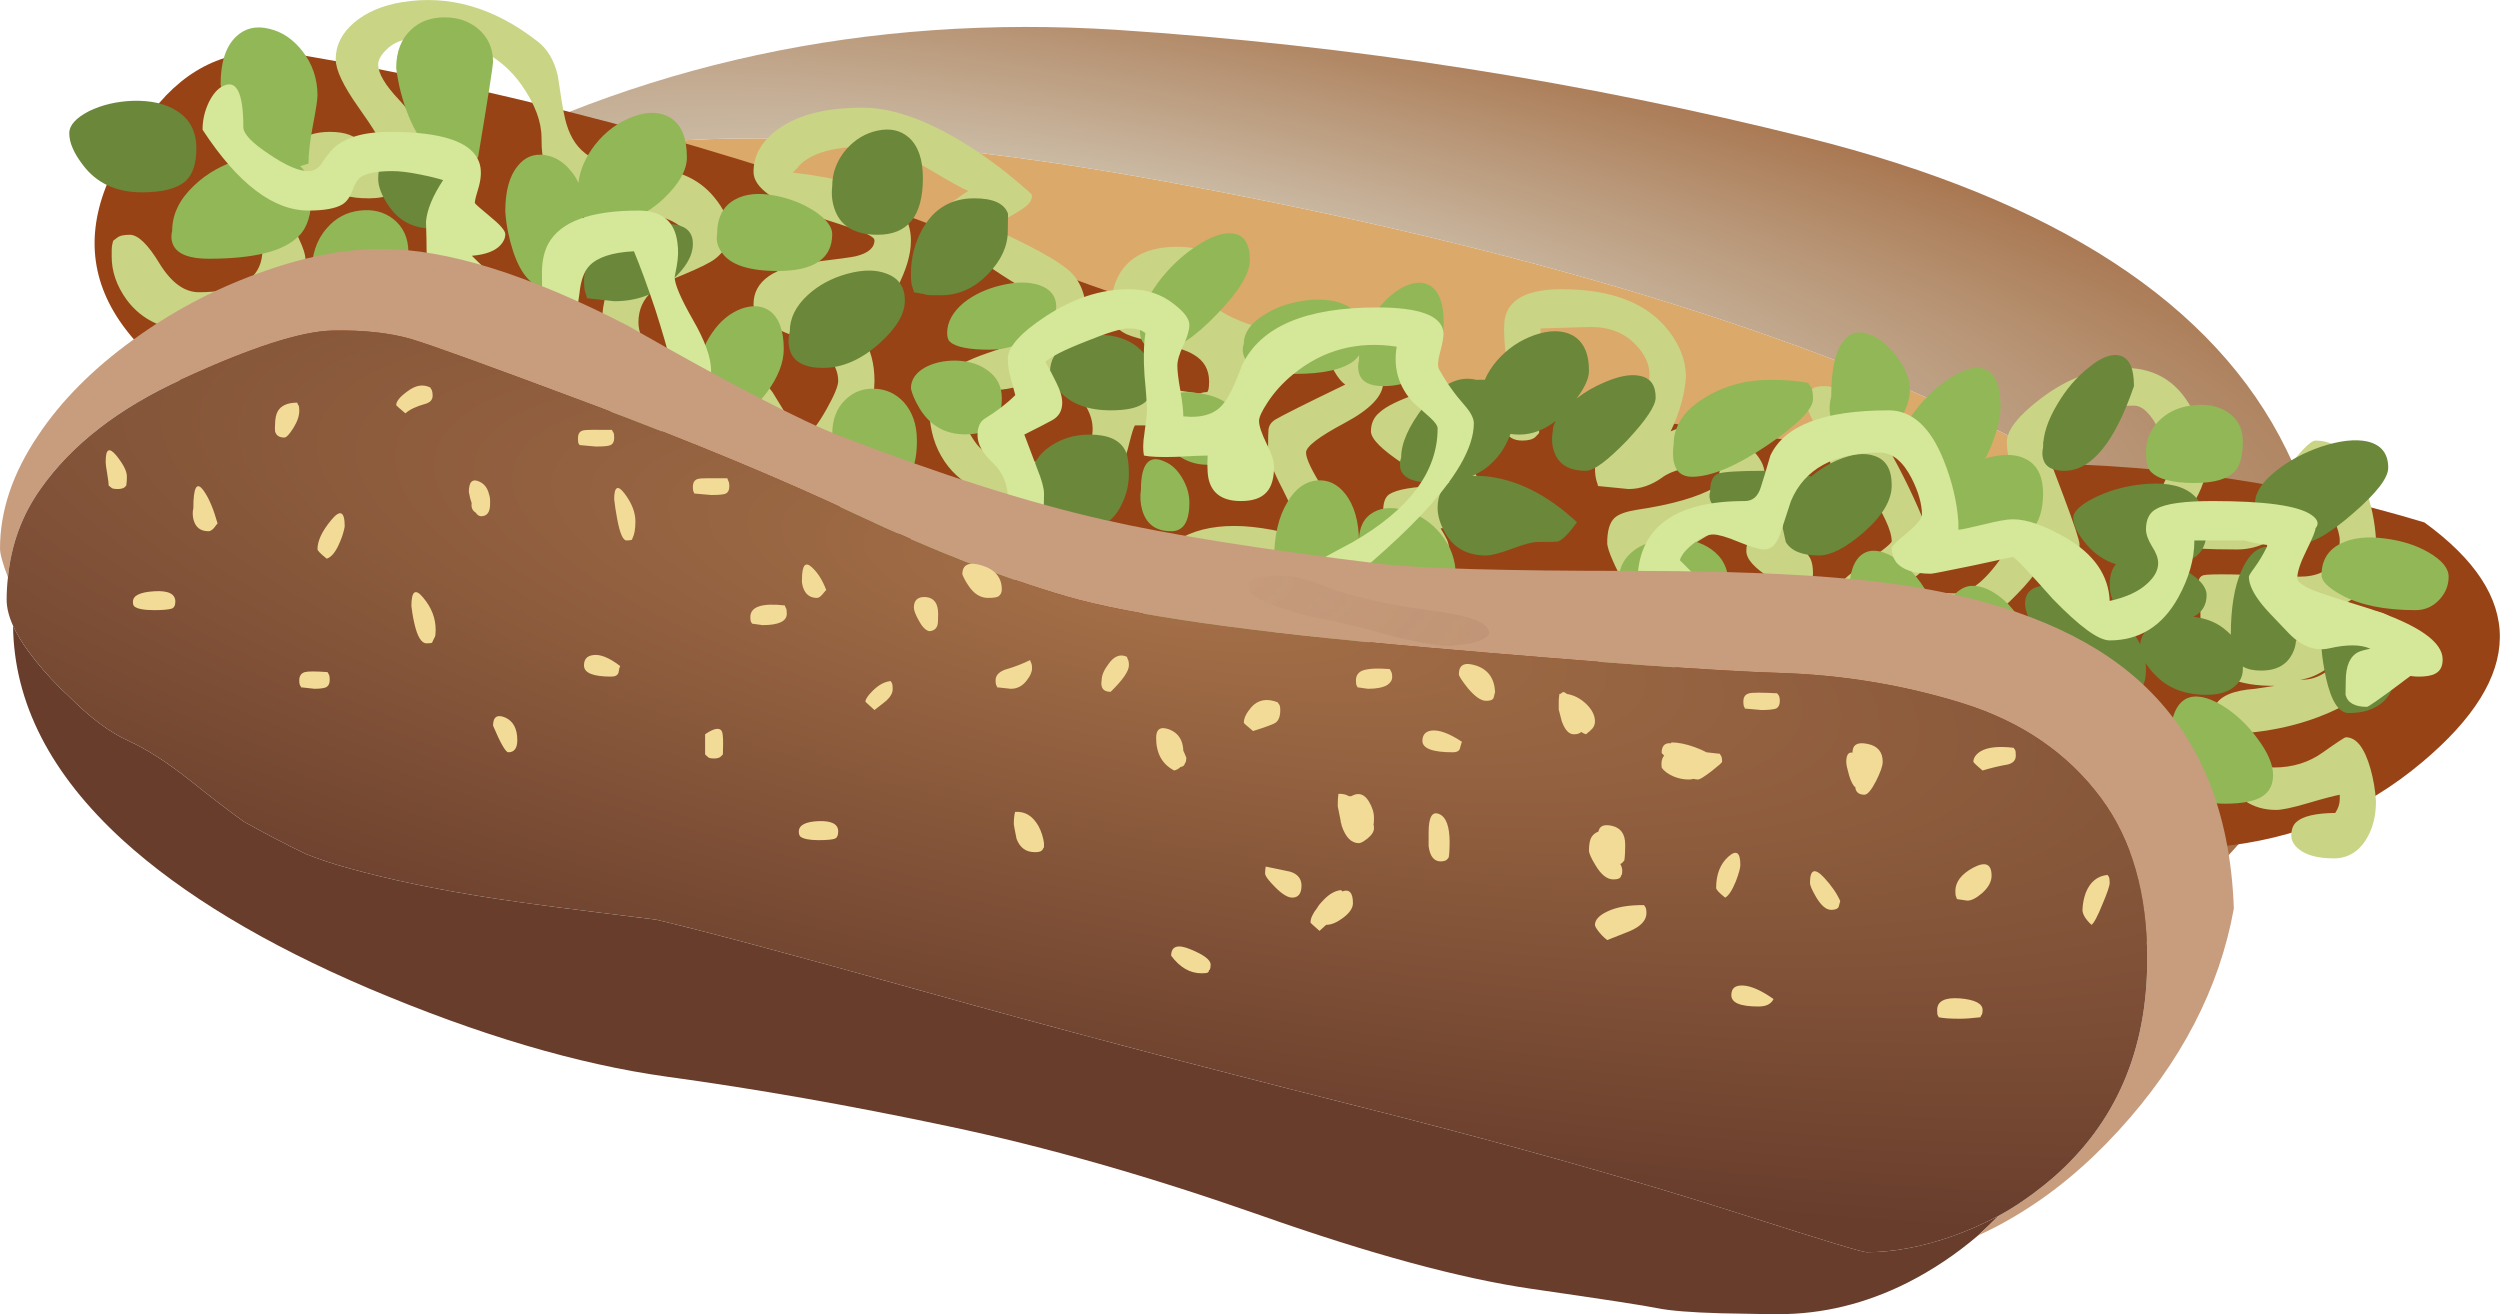 <?xml version="1.0" encoding="UTF-8"?>
<svg version="1.1" viewBox="0 0 56.941 29.932" xml:space="preserve" xmlns="http://www.w3.org/2000/svg">
  <defs>
    <radialGradient id="c" cx="-21.6" cy="61.95" r="257.22" gradientTransform="matrix(.108 -.022 .005 .025 22.422 16.553)" gradientUnits="userSpaceOnUse">
      <stop stop-color="#ddded0" offset="0"/>
      <stop stop-color="#a57048" offset=".988"/>
      <stop stop-color="#a57048" offset="1"/>
    </radialGradient>
    <radialGradient id="b" cx="-15.45" cy="12.6" r="339.87" gradientTransform="matrix(.108 -.021 .006 .028 22.674 12.434)" gradientUnits="userSpaceOnUse">
      <stop stop-color="#a57048" offset="0"/>
      <stop stop-color="#683d2c" offset=".988"/>
      <stop stop-color="#683d2c" offset="1"/>
    </radialGradient>
    <clipPath id="g">
      <path d="m25.152 13.672c0.723-0.086 2.262-0.129 4.629-0.129 2.215 0 3.914-0.098 5.102-0.293 1.812-0.301 3.187-0.879 4.125-1.738 1.066-0.977 1.633-2.348 1.695-4.121-0.262-1.453-0.961-2.801-2.101-4.047-0.59-0.645-1.219-1.164-1.895-1.563-0.234-0.14-0.457-0.254-0.664-0.347-0.402-0.344-0.832-0.629-1.285-0.86-0.762-0.383-1.547-0.574-2.352-0.574-0.144 0-0.492 4e-3 -1.043 0.016-0.551 0.015-0.937 0.047-1.164 0.093-0.226 0.047-0.992 0.165-2.289 0.352-1.297 0.188-2.949 0.637-4.953 1.344-2.004 0.703-3.898 1.246-5.687 1.621-1.79 0.379-3.5 0.68-5.125 0.902-1.625 0.227-3.43 0.762-5.422 1.606-1.903 0.812-3.399 1.715-4.485 2.703-1.316 1.203-1.984 2.504-2 3.906-0.078 0.172-0.117 0.332-0.117 0.473 0 0.14 8e-3 0.277 0.024 0.41-0.098 0.254-0.145 0.43-0.145 0.523 0 0.688 0.23 1.375 0.695 2.063 0.418 0.629 0.996 1.211 1.731 1.742 0.699 0.508 1.453 0.91 2.258 1.203 0.816 0.301 1.57 0.453 2.265 0.453 1.184 0 2.676-0.465 4.481-1.394 1.875-1.071 3.175-1.746 3.902-2.024 1.805-0.695 3.398-1.203 4.789-1.519 1.188-0.27 2.867-0.539 5.031-0.801z"/>
    </clipPath>
    <clipPath id="f">
      <path d="m-212.37-344.65h392.78v557.64h-392.78v-557.64z"/>
    </clipPath>
    <radialGradient id="a" cx="-13.45" cy="17.6" r="370.43" gradientUnits="userSpaceOnUse">
      <stop stop-color="#fff" offset="0"/>
      <stop stop-color="#fff" stop-opacity="0" offset=".988"/>
      <stop stop-color="#fff" stop-opacity="0" offset="1"/>
    </radialGradient>
    <mask id="e">
      
        <g clip-path="url(#f)">
          <path d="m-212.37-344.65h392.78v557.64h-392.78v-557.64z" fill="url(#a)"/>
        </g>
      
    </mask>
    <radialGradient id="d" cx="-13.45" cy="17.6" r="370.43" gradientUnits="userSpaceOnUse">
      <stop stop-color="#c79d7e" offset="0"/>
      <stop stop-color="#92603f" offset=".988"/>
      <stop stop-color="#92603f" offset="1"/>
    </radialGradient>
  </defs>
  <g transform="matrix(1.25 0 0 -1.25 0 29.932)">
    
      <path d="m38.859 6.668 0.036-0.07c-0.059-0.043-0.094-0.055-0.106-0.039 0.023 0.039 0.047 0.078 0.07 0.109z" fill="#a57048" fill-rule="evenodd"/>
      <path d="m37.09 6.363 0.015-0.078c-0.031-8e-3 -0.066-0.015-0.097-0.019l0.082 0.097z" fill="#ddded0" fill-rule="evenodd"/>
      <path d="m37.09 6.363-0.082-0.097c-0.356-0.723-2.531-0.305-6.531 1.261-4.004 1.575-9.422 2.864-16.247 3.864-6.828 1.008-9.5 3.636-8.019 7.894 0 0 0 4e-3 4e-3 4e-3 0.305 0.352 0.711 0.645 1.219 0.871 2.742 1.512 7.359 1.668 13.851 0.469 6.496-1.199 11.688-2.785 15.578-4.754 3.891-1.969 3.965-5.137 0.227-9.512z" fill="#dba96a" fill-rule="evenodd"/>
      
        
          
            <path d="m37.105 6.285-0.015 0.078c3.738 4.375 3.664 7.543-0.227 9.512-3.89 1.969-9.082 3.555-15.578 4.754-6.492 1.199-11.109 1.043-13.851-0.469l0.921 0.668-0.562-0.133c3.812 2.094 8 2.996 12.555 2.707 4.285-0.281 8.488-0.941 12.609-1.972 4.504-1.129 7.406-3.024 8.703-5.676 1.305-2.656 1.168-4.875-0.402-6.66-1.278-1.453-2.063-2.281-2.352-2.488-4e-3 -4e-3 -8e-3 -8e-3 -0.011-8e-3l-0.036 0.07c-0.398-0.086-0.933-0.199-1.593-0.348-0.055-0.011-0.106-0.023-0.161-0.035z" fill="url(#c)" fill-rule="evenodd"/>
          
        
      
      <path d="m40.406 8.516c-2.812-0.235-5.633-0.168-8.453 0.207-3.109 0.441-6.18 1.051-9.207 1.832-1.785 0.453-3.551 0.988-5.297 1.601l-13.562 4.45c-2.508 1.5-2.836 3.32-0.981 5.468 0.653 0.758 1.477 1.051 2.481 0.887 4.39-0.746 8.672-1.945 12.847-3.594 2.973-1.183 6.028-2.058 9.168-2.621 2.895-0.531 5.809-0.941 8.75-1.234 0.305-0.028 0.61-0.031 0.918-0.012 2.446-0.023 4.813-0.379 7.106-1.074 1.844-1.34 1.832-2.793-0.035-4.363-1.059-0.895-2.301-1.411-3.735-1.547z" fill="#974315" fill-rule="evenodd"/>
      <path d="m27.418 17.68c-0.016 0.203-0.016 0.355 0 0.449 0.066 0.367 0.414 0.547 1.039 0.547 0.918 0 1.57-0.258 1.957-0.77 0.195-0.257 0.297-0.523 0.305-0.789 0-0.14-0.028-0.308-0.078-0.5-0.051-0.187-0.118-0.367-0.2-0.531 0.438 0.188 0.848 0.148 1.231-0.125 0.32-0.227 0.48-0.441 0.48-0.648 0-0.282-0.257-0.602-0.773-0.961-0.59-0.364-0.969-0.594-1.129-0.696 0.039-0.043 0.133-0.172 0.281-0.379 0.211-0.187 0.524-0.281 0.942-0.281 0.281 0 0.468 0.055 0.562 0.164 0.133 0.16 0.211 0.242 0.227 0.25-0.293 0.184-0.442 0.348-0.442 0.496 0 0.188 0.082 0.328 0.242 0.422 0.079 0.051 0.254 0.113 0.532 0.188 0.246 0.07 0.422 0.152 0.531 0.246 0.16 0.133 0.242 0.324 0.242 0.578 0 0.203-0.074 0.441-0.222 0.715-0.145 0.281-0.219 0.441-0.219 0.48 0 0.117 0 0.18 4e-3 0.188 0 0.011 8e-3 0.047 0.023 0.105 0.012 0 0.035 0.012 0.078 0.039 0.043 0.032 0.117 0.043 0.223 0.043 0.375 0 0.82-0.484 1.332-1.461 0.258-0.488 0.476-0.984 0.656-1.488 0-0.121-0.058-0.246-0.176-0.375-0.121-0.133-0.285-0.246-0.488-0.344l-0.055-0.054c0.36-0.012 0.625-0.024 0.801-0.039 0.141-0.012 0.242-0.016 0.305-0.016 0.273 0 0.578 0.254 0.91 0.758 0 0.117-0.07 0.258-0.207 0.422-0.137 0.168-0.207 0.273-0.207 0.32 0 0.148 0.027 0.25 0.086 0.308 0.109 0.106 0.309 0.118 0.601 0.04-0.164 0.371-0.246 0.675-0.246 0.91 0 0.218 0.211 0.484 0.633 0.804 0.485 0.364 0.992 0.547 1.516 0.547 0.59 0 1.015-0.285 1.277-0.855 0.078-0.176 0.141-0.371 0.18-0.59 0.023-0.184 0.035-0.277 0.035-0.281 0-0.239-0.086-0.492-0.25-0.754l-0.027-0.028c0.117-7e-3 0.261-0.027 0.429-0.05 0.133-0.024 0.246-0.035 0.344-0.035 0.277 0 0.574 0.21 0.883 0.636 0.309 0.422 0.512 0.633 0.605 0.633 0.407 0 0.711-0.293 0.914-0.883 0.106-0.293 0.168-0.597 0.188-0.91 0-0.43-0.078-0.738-0.242-0.926-0.352-0.41-1.078-0.535-2.184-0.371 0-0.238-0.019-0.414-0.055-0.523l0.122-0.043c0.105-0.028 0.218-0.039 0.332-0.039 0.511 0 0.879 0.101 1.101 0.304 0.129 0.118 0.211 0.188 0.25 0.207 0.113 0.063 0.266 0.094 0.457 0.094 0.313 0 0.516-0.094 0.614-0.281 0.031-0.07 0.046-0.172 0.046-0.313 0-0.351-0.273-0.699-0.824-1.031-0.562-0.336-1.203-0.539-1.933-0.609 0.023-0.113 0.082-0.242 0.179-0.391 0.102-0.16 0.192-0.242 0.274-0.242 0.347 0 0.644 0.094 0.898 0.277 0.258 0.184 0.399 0.274 0.414 0.274 0.192 0 0.34-0.188 0.449-0.567 0.055-0.195 0.09-0.394 0.102-0.601 0-0.278-0.063-0.512-0.188-0.707-0.14-0.219-0.335-0.332-0.582-0.332-0.289 0-0.5 0.058-0.636 0.168-0.09 0.074-0.137 0.156-0.137 0.246 0 0.113 0.031 0.195 0.094 0.25 0.117 0.105 0.351 0.16 0.707 0.164 0.054 0.082 0.082 0.164 0.082 0.25v0.082c-0.086-0.016-0.285-0.066-0.602-0.16-0.269-0.078-0.453-0.117-0.558-0.117-0.434 0-0.754 0.218-0.965 0.656-0.129 0.265-0.192 0.504-0.192 0.715 0 0.293 0.016 0.472 0.051 0.535 0.09 0.172 0.332 0.273 0.723 0.301l0.355 0.054c-0.668-4e-3 -1.09 0.18-1.261 0.547-0.059 0.121-0.09 0.391-0.09 0.805 0 0.156-0.012 0.316-0.035 0.488-8e-3 0.098 0.023 0.156 0.093 0.176 0.11 0.027 0.692 0.019 1.746-0.027 0.321 0 0.54 0.105 0.653 0.312 0.054 0.102 0.082 0.215 0.082 0.348 0 0.09-0.035 0.218-0.106 0.386-0.074 0.172-0.168 0.348-0.281 0.524-0.098-0.074-0.207-0.18-0.32-0.324-0.176-0.219-0.27-0.336-0.285-0.356-0.239-0.262-0.536-0.394-0.883-0.394-1.02 0-1.699 0.082-2.035 0.254-0.188 0.089-0.282 0.238-0.282 0.445 0 0.113 0 0.176 4e-3 0.187 0 0.012 8e-3 0.047 0.024 0.106 0.039 0.019 0.133 0.015 0.281-4e-3 0.195-0.035 0.332-0.051 0.406-0.051 0.149 0 0.278 0.195 0.387 0.59 0 0.152-0.063 0.359-0.191 0.625-0.153 0.313-0.309 0.469-0.469 0.469-0.438 0-0.817-0.102-1.133-0.301-0.262-0.211-0.434-0.332-0.523-0.363 3e-3 -8e-3 0.128-0.336 0.375-0.989 0.191-0.511 0.289-0.8 0.289-0.875 0-0.113-4e-3 -0.175-8e-3 -0.187s-0.012-0.043-0.02-0.102l-0.066-0.07c-0.051-0.043-0.129-0.066-0.238-0.066-0.118 0-0.2 0.027-0.25 0.078-0.036 0.066-0.063 0.113-0.082 0.144 0-0.168-0.204-0.445-0.606-0.836-0.422-0.398-0.754-0.601-0.992-0.601-0.754 0-1.352 0.094-1.789 0.277-0.317 0.133-0.473 0.254-0.473 0.36 0 0.148 0.184 0.355 0.551 0.617 0.367 0.258 0.551 0.406 0.551 0.441 0 0.195-0.149 0.512-0.442 0.953 0.016-0.289-0.015-0.515-0.086-0.676-0.136-0.304-0.484-0.453-1.043-0.453l0.086-0.132c0.036-0.071 0.051-0.165 0.051-0.282 0-0.168-0.117-0.386-0.351-0.656-0.321-0.371-0.719-0.559-1.192-0.559-0.711 0-1.289 0.278-1.734 0.832-0.149 0.184-0.27 0.387-0.363 0.602-0.075 0.168-0.11 0.281-0.11 0.344 0 0.215 0.043 0.371 0.137 0.457 0.074 0.066 0.207 0.113 0.398 0.144 0.637 0.094 1.114 0.231 1.422 0.407l0.082 0.168c-8e-3 0.023-4e-3 0.07 0.012 0.14-4e-3 0.055-0.063 0.078-0.176 0.078-0.406 0-0.699-0.07-0.883-0.211-0.187-0.132-0.39-0.203-0.605-0.203l-0.555 0.055c0 0.012-8e-3 0.043-0.027 0.094-0.016 0.054-0.028 0.132-0.028 0.238 0 0.164 0.168 0.406 0.497 0.734 0.332 0.328 0.496 0.649 0.496 0.961 0 0.192-0.082 0.371-0.246 0.543-0.207 0.219-0.481 0.328-0.829 0.328l-0.91-0.027c0-0.828-8e-3 -1.465-0.027-1.906l-0.066-0.071c-0.047-0.043-0.125-0.066-0.239-0.066-0.164 0-0.269 0.066-0.312 0.195-0.047 0.129-0.145 0.192-0.293 0.192l-0.883-0.055c0-0.039-0.082-0.082-0.246-0.137 0.34-0.179 0.633-0.441 0.875-0.797 0.207-0.3 0.309-0.546 0.309-0.738 0-0.129-0.063-0.219-0.192-0.277-0.156-0.063-0.375-0.055-0.664 0.019h-0.082c0.055-0.093 0.094-0.164 0.117-0.211 0.031-0.074 0.047-0.168 0.047-0.285 0-0.074-0.059-0.211-0.18-0.406-0.152-0.242-0.339-0.465-0.562-0.672-0.664-0.605-1.461-0.91-2.399-0.91-1.011 0-1.722 0.168-2.125 0.496-0.238 0.192-0.359 0.426-0.359 0.703 0 0.324 0.152 0.629 0.453 0.91 0.496 0.446 1.266 0.536 2.305 0.262 0 0.012 0.015 0.024 0.043 0.027 0.027 0.012 0.039 0.071 0.039 0.18 0 0.07-0.086 0.277-0.258 0.617-0.176 0.336-0.266 0.575-0.266 0.707 0 0.227 4e-3 0.352 8e-3 0.379 8e-3 0.078 0.051 0.137 0.125 0.184 0.11 0.066 0.535 0.281 1.274 0.637-0.102 0.07-0.203 0.222-0.309 0.461-0.066 0.152-0.23 0.23-0.488 0.23-0.07 0-0.129-0.031-0.18-0.09-0.055-0.074-0.097-0.129-0.133-0.164-0.129-0.141-0.359-0.156-0.683-0.051 0.051-0.105 0.062-0.242 0.039-0.414-0.028-0.191-0.098-0.355-0.203-0.5-0.289-0.379-0.758-0.453-1.407-0.215h-0.468c-0.024-0.031-0.055-0.136-0.102-0.32-0.043-0.191-0.101-0.348-0.176-0.465-0.246-0.394-0.742-0.594-1.488-0.594-0.867 0-1.457 0.274-1.769 0.829-0.145 0.254-0.215 0.558-0.215 0.91 0 0.394 0.351 0.715 1.062 0.957 0.418 0.14 0.66 0.23 0.731 0.265 0.218 0.106 0.328 0.231 0.328 0.375 0 0.102-4e-3 0.184-0.012 0.243-8e-3 0.062-0.016 0.109-0.016 0.144-0.203 0.039-0.585 0.258-1.152 0.656-0.555 0.395-0.832 0.633-0.832 0.723 0 0.106 0.203 0.289 0.606 0.551-0.079 0.023-0.333 0.164-0.77 0.426-0.477 0.25-0.867 0.375-1.172 0.375-0.332 0-0.605-0.047-0.828-0.137-0.164-0.07-0.281-0.156-0.348-0.25l-0.082-0.082c0.852-0.098 1.446-0.266 1.782-0.512 0.246-0.183 0.371-0.426 0.371-0.73 0-0.25-0.086-0.539-0.258-0.868-0.25-0.453-0.559-0.515-0.93-0.179h-0.633c0.45-0.215 0.762-0.449 0.942-0.711 0.144-0.215 0.215-0.481 0.215-0.797 0-0.305-0.11-0.648-0.336-1.031-0.282-0.477-0.629-0.715-1.043-0.715-0.395 0-0.676 0.223-0.844 0.672-0.09 0.25-0.156 0.406-0.195 0.469-0.098 0.14-0.227 0.21-0.395 0.21-0.09 0-0.199-0.043-0.328-0.128-0.129-0.082-0.242-0.122-0.332-0.122-0.559 0-0.977 0.278-1.246 0.829-0.164 0.336-0.242 0.636-0.242 0.91 0 0.336 0.093 0.636 0.281 0.91 0.266 0.394 0.687 0.625 1.262 0.687-0.133 0.18-0.36 0.293-0.684 0.348-0.184 0.031-0.48 0.059-0.883 0.09-0.347 0.051-0.601 0.156-0.761 0.308-0.215 0.211-0.325 0.54-0.321 0.993 0 0.293-0.117 0.609-0.359 0.957-0.399 0.574-1.02 0.863-1.856 0.863-0.277 0-0.484-0.074-0.625-0.227-0.093-0.093-0.136-0.179-0.136-0.257 0-0.161 0.129-0.379 0.382-0.645 0.258-0.269 0.387-0.551 0.387-0.844 0-0.242-0.062-0.449-0.191-0.617-0.164-0.223-0.414-0.332-0.746-0.332-0.352 0-0.578 0.067-0.676 0.203-0.055 0.074-0.102 0.18-0.152 0.321-0.133-0.102-0.262-0.25-0.379-0.442-0.114-0.187-0.172-0.34-0.172-0.457 0-0.094 0.039-0.219 0.109-0.375 0.074-0.156 0.113-0.277 0.113-0.371 0-0.191-0.222-0.453-0.668-0.781-0.472-0.352-0.89-0.528-1.265-0.528-0.602 0-1.043 0.196-1.328 0.586-0.18 0.25-0.27 0.512-0.27 0.778 0 0.113 0 0.175 4e-3 0.187 0 0.012 8e-3 0.047 0.023 0.106l0.071 0.054c0.047 0.039 0.121 0.055 0.234 0.055 0.145 0 0.328-0.172 0.539-0.523 0.215-0.348 0.453-0.524 0.719-0.524 0.68 0 1.059 0.203 1.141 0.606 0.039 0.207 0.011 0.429-0.082 0.664 0 0.281 0.082 0.586 0.242 0.914 0.246 0.492 0.605 0.738 1.082 0.738 0.293 0 0.484-0.074 0.578-0.223 0.043-0.171 0.07-0.269 0.082-0.3 0.113 0.023 0.176 0.039 0.187 0.046 0.059 0.032 0.09 0.11 0.09 0.231 0 0.078-0.14 0.309-0.414 0.695-0.277 0.391-0.414 0.68-0.414 0.875 0 0.254 0.113 0.477 0.336 0.668 0.223 0.188 0.516 0.313 0.871 0.371 0.856 0.141 1.676-0.097 2.461-0.707 0.184-0.136 0.313-0.347 0.379-0.633 0.051-0.347 0.09-0.601 0.129-0.769 0.066-0.289 0.187-0.504 0.371-0.645 0.231-0.179 0.59-0.269 1.078-0.269 0.555 0 0.977-0.176 1.266-0.524 0.187-0.226 0.281-0.433 0.281-0.625 0-0.203-0.086-0.375-0.262-0.507-0.093-0.071-0.285-0.164-0.566-0.282-0.27-0.105-0.457-0.207-0.57-0.3-0.172-0.149-0.258-0.34-0.258-0.575 0-0.156 0.07-0.347 0.215-0.574 0.175-0.281 0.379-0.418 0.601-0.418 0.094 0 0.188 0.063 0.27 0.192s0.199 0.195 0.347 0.195c0.348 0 0.684-0.223 1.012-0.668 0.289-0.484 0.477-0.758 0.563-0.824 0.125 0.062 0.261 0.234 0.418 0.515 0.144 0.254 0.214 0.426 0.214 0.516 0 0.324-0.257 0.59-0.773 0.801-0.281 0.117-0.457 0.199-0.527 0.242-0.164 0.102-0.243 0.219-0.243 0.355 0 0.422 0.368 0.68 1.102 0.77 0.453 0.055 0.707 0.09 0.762 0.105 0.226 0.055 0.34 0.153 0.34 0.293 0 0.047-0.114 0.114-0.34 0.192-0.141 0.051-0.395 0.133-0.762 0.25-0.734 0.254-1.102 0.519-1.102 0.801 0 0.308 0.153 0.57 0.461 0.789 0.364 0.257 0.871 0.382 1.524 0.382 0.586 0 1.273-0.257 2.066-0.781 0.258-0.172 0.504-0.355 0.735-0.551 0.191-0.16 0.289-0.246 0.289-0.265 0-0.071-0.032-0.133-0.094-0.188-0.106-0.09-0.332-0.218-0.68-0.39 0.778-0.352 1.266-0.621 1.469-0.813 0.195-0.183 0.297-0.457 0.297-0.816 0-0.254-0.156-0.531-0.465-0.832-0.437-0.422-1.016-0.586-1.742-0.492v-0.661c0.113-0.226 0.215-0.371 0.297-0.437 0.203-0.149 0.543-0.227 1.015-0.227 0.614 0 0.95 0.168 1 0.496 0.024 0.168-0.011 0.332-0.105 0.497 0 0.187 0.074 0.3 0.226 0.343 0.278 0.082 0.895 0.051 1.84-0.093 0.039 0.019 0.082 0.027 0.129 0.027 0.028 0.015 0.039 0.078 0.039 0.195 0 0.215-0.093 0.379-0.281 0.488-0.121 0.075-0.328 0.141-0.613 0.204-0.313 0.066-0.52 0.125-0.617 0.171-0.188 0.094-0.282 0.227-0.282 0.403 0 0.301 0.063 0.551 0.192 0.742 0.199 0.297 0.539 0.445 1.023 0.445 0.488 0 0.746-0.164 0.77-0.492 7e-3 -0.098-8e-3 -0.211-0.047-0.34-0.043-0.113-0.063-0.172-0.063-0.179 0-0.079 0.121-0.176 0.36-0.286 0.203-0.089 0.332-0.136 0.386-0.136 0.102 0 0.215 0.054 0.336 0.164 0.125 0.109 0.297 0.164 0.52 0.164 0.433 0 0.808-0.219 1.129-0.66 0.238-0.332 0.359-0.567 0.359-0.707 0-0.243-0.234-0.489-0.703-0.739s-0.703-0.429-0.703-0.539c0-0.109 0.105-0.332 0.32-0.668 0.207-0.34 0.313-0.531 0.313-0.574 0-0.312-0.207-0.547-0.618-0.699-0.132-0.051-0.917-0.258-2.359-0.625 0.309-0.387 0.914-0.578 1.82-0.578 0.692 0 1.297 0.211 1.821 0.64 0.258 0.211 0.453 0.43 0.578 0.657 0 0.05-0.078 0.191-0.234 0.418-0.157 0.226-0.235 0.347-0.235 0.363 0 0.152 0.035 0.254 0.109 0.305 0.137 0.089 0.438 0.144 0.911 0.152-0.231 0.133-0.446 0.266-0.645 0.398-0.398 0.262-0.598 0.461-0.598 0.598 0 0.141 0.051 0.258 0.157 0.344 0.121 0.113 0.355 0.226 0.699 0.344 0.16 0.054 0.309 0.07 0.453 0.042 0.082-0.011 0.188-0.035 0.32-0.07 0.223-0.031 0.493 0.164 0.801 0.578 0.024 0.059 0.028 0.176 8e-3 0.356zm14.961-5.93c-0.16-0.109-0.317-0.172-0.465-0.187 0.16-0.012 0.32 0.035 0.481 0.148 0.062 0.043 0.14 0.113 0.238 0.207-0.09-0.062-0.172-0.117-0.254-0.168zm-21.258 6.899c-0.055-0.055-0.094-0.11-0.109-0.165 0.109-0.054 0.254-0.082 0.441-0.082v0.329c-0.105 0.011-0.176 0.011-0.219 0-0.027-8e-3 -0.066-0.04-0.113-0.082z" fill="#c9d485" fill-rule="evenodd"/>
      <path d="m27.961 17.84c0.269 0.094 0.5 0.094 0.684 0 0.207-0.113 0.308-0.328 0.308-0.652 0-0.133-0.074-0.301-0.226-0.504 0.152 0.117 0.316 0.215 0.503 0.293 0.258 0.113 0.477 0.156 0.645 0.121 0.195-0.035 0.293-0.168 0.293-0.395 0-0.152-0.176-0.414-0.523-0.785-0.356-0.367-0.602-0.551-0.747-0.551-0.304 0-0.5 0.114-0.578 0.344-0.043 0.113-0.05 0.238-0.027 0.375 0 0.059 0.016 0.125 0.055 0.191-0.211-0.164-0.43-0.25-0.664-0.25-0.055 0-0.11 4e-3 -0.161 0.012-0.035-0.098-0.082-0.191-0.136-0.281-0.141-0.223-0.328-0.383-0.559-0.484 0.067 3e-3 0.141 0 0.223-4e-3 0.578-0.055 1.137-0.332 1.683-0.84-0.148-0.207-0.265-0.324-0.347-0.352-0.016-4e-3 -0.141-8e-3 -0.371-8e-3 -0.094 0-0.25-0.043-0.469-0.125-0.223-0.082-0.379-0.121-0.469-0.121-0.344 0-0.59 0.137-0.746 0.41-0.09 0.161-0.137 0.313-0.137 0.454 0 0.222 0.075 0.378 0.219 0.476-0.086-0.012-0.176-0.019-0.273-0.019-0.344 0-0.543 0.074-0.61 0.218-0.031 0.075-0.031 0.161 0 0.25 0 0.258 0.137 0.567 0.41 0.922 0.313 0.406 0.633 0.571 0.961 0.489 0.055 3e-3 0.106 3e-3 0.153 0 0.05 0.121 0.125 0.238 0.222 0.351 0.192 0.219 0.418 0.371 0.684 0.465zm3.187-2.938c0 0.032 4e-3 0.055 0.012 0.079 0 0.183 0.047 0.293 0.137 0.332 0.094 0.035 0.379 0.054 0.855 0.054 0.41 0 0.696-0.035 0.848-0.105 0.145 0.121 0.301 0.222 0.477 0.297 0.273 0.117 0.5 0.144 0.683 0.078 0.207-0.071 0.309-0.246 0.309-0.535 0-0.278-0.176-0.567-0.524-0.868-0.32-0.273-0.586-0.41-0.8-0.41-0.305 0-0.508 0.082-0.606 0.246l-0.055 0.25c0 0.067 8e-3 0.133 0.02 0.2-0.121-0.024-0.258-0.036-0.406-0.036-0.461 0-0.754 0.082-0.883 0.25-0.039 0.051-0.063 0.106-0.067 0.168zm7.473 2.567c0.176-0.043 0.262-0.231 0.262-0.559-0.352-1.027-0.774-1.543-1.27-1.543-0.211 0-0.336 0.067-0.379 0.199-0.023 0.067-0.027 0.141-7e-3 0.227 0 0.234 0.085 0.496 0.261 0.789 0.157 0.266 0.344 0.488 0.567 0.664 0.226 0.188 0.418 0.258 0.566 0.223zm-0.461-2.594c0.254 0.125 0.531 0.207 0.832 0.242 0.809 0.094 1.215-0.187 1.215-0.843 0-0.235-0.082-0.403-0.242-0.5-0.086-0.051-0.195-0.09-0.332-0.122 0.105-0.043 0.203-0.101 0.297-0.168 0.183-0.128 0.277-0.257 0.277-0.378 0-0.184-0.082-0.321-0.242-0.399 0.246-0.027 0.449-0.113 0.609-0.258 0.028-0.023 0.051-0.047 0.074-0.07 0 0.48 0.063 0.867 0.188 1.156 0.113 0.262 0.254 0.41 0.418 0.442 0.16 0.031 0.301-0.055 0.418-0.258 0.125-0.223 0.187-0.528 0.187-0.918 0-0.332-0.015-0.555-0.047-0.66-0.089-0.278-0.292-0.414-0.613-0.414-0.137 0-0.246 0.023-0.332 0.074v-0.047c0-0.133-0.055-0.242-0.16-0.324-0.121-0.098-0.289-0.145-0.5-0.145-0.41 0-0.73 0.129-0.965 0.391-0.062 0.066-0.109 0.129-0.148 0.187 8e-3 -0.043 8e-3 -0.082 8e-3 -0.125 0-0.214-0.063-0.363-0.192-0.453-0.109-0.074-0.285-0.109-0.523-0.109-0.367 0-0.727 0.285-1.071 0.855-0.281 0.453-0.418 0.758-0.418 0.91 0 0.2 0.114 0.313 0.348 0.336 0.211 0.02 0.465-0.035 0.754-0.171 0.305-0.141 0.559-0.325 0.762-0.551 0.097-0.114 0.176-0.231 0.234-0.348 0.012 0.16 0.109 0.289 0.289 0.387 0.012 4e-3 0.024 0.012 0.035 0.019-0.586 0.024-0.879 0.254-0.879 0.684 0 0.16 0.039 0.285 0.114 0.367-0.211 0.067-0.387 0.188-0.532 0.356-0.164 0.191-0.246 0.355-0.246 0.492 0 0.113 0.129 0.234 0.383 0.363zm4.727-0.273c-0.422-0.371-0.746-0.559-0.973-0.559-0.019 0-0.164 0.117-0.43 0.352-0.265 0.242-0.394 0.371-0.394 0.394 0 0.18 0.125 0.371 0.379 0.574 0.234 0.188 0.511 0.336 0.832 0.446 0.336 0.109 0.613 0.14 0.832 0.093 0.254-0.058 0.383-0.218 0.383-0.48 0-0.184-0.211-0.457-0.629-0.82zm-0.375-1.938c0.117 0.063 0.269 0.039 0.453-0.066 0.172-0.098 0.324-0.242 0.457-0.426 0.137-0.195 0.203-0.375 0.203-0.539 0-0.219-0.082-0.387-0.246-0.512-0.152-0.113-0.344-0.168-0.582-0.168-0.18 0-0.317 0.211-0.414 0.637-0.043 0.203-0.071 0.383-0.082 0.535 0 0.285 0.07 0.465 0.211 0.539zm-38.934 8.578c0-0.269-0.062-0.465-0.187-0.586-0.153-0.144-0.422-0.215-0.805-0.215-0.465 0-0.824 0.165-1.074 0.497-0.168 0.218-0.25 0.41-0.25 0.578 0 0.148 0.121 0.281 0.363 0.406 0.234 0.113 0.5 0.176 0.797 0.187 0.324 8e-3 0.586-0.05 0.793-0.179 0.242-0.149 0.363-0.379 0.363-0.688zm7.117-2.73c0 0.012-7e-3 0.043-0.027 0.094-0.02 0.05-0.027 0.128-0.027 0.238 0 0.18 0.101 0.355 0.308 0.535 0.188 0.16 0.414 0.285 0.684 0.379 0.269 0.094 0.496 0.125 0.683 0.094 0.207-0.039 0.309-0.157 0.309-0.348 0-0.219-0.129-0.441-0.387-0.668-0.293-0.254-0.64-0.379-1.047-0.379l-0.496 0.055zm-2.234 1.488c-0.098-0.148-0.293-0.219-0.578-0.219-0.348 0-0.613 0.137-0.801 0.414-0.129 0.188-0.191 0.352-0.191 0.496 0 0.239 0.086 0.391 0.257 0.461 0.149 0.059 0.336 0.051 0.567-0.019 0.219-0.07 0.406-0.18 0.57-0.328 0.172-0.149 0.258-0.297 0.258-0.434 0-0.168-0.027-0.289-0.082-0.371zm11.613-2.156c0.254-8e-3 0.469-0.078 0.645-0.215 0.195-0.156 0.293-0.367 0.293-0.633 0-0.195-0.067-0.336-0.196-0.414-0.117-0.074-0.308-0.113-0.578-0.113-0.406 0-0.711 0.113-0.918 0.332-0.125 0.137-0.187 0.258-0.187 0.371 0 0.207 0.097 0.379 0.293 0.508 0.179 0.113 0.394 0.168 0.648 0.164zm-1.711 1.89c0-0.273-0.121-0.535-0.359-0.781-0.25-0.258-0.535-0.387-0.856-0.387-0.128 0-0.21 0-0.246 4e-3 -0.011 4e-3 -0.093 0.024-0.25 0.051 0 0.012-7e-3 0.043-0.027 0.094s-0.027 0.133-0.027 0.238c0 0.297 0.07 0.574 0.214 0.828 0.211 0.368 0.524 0.551 0.942 0.551 0.344 0 0.547-0.094 0.613-0.281-4e-3 -0.195-4e-3 -0.301-4e-3 -0.317zm-1.547 0.965c0-0.687-0.273-1.031-0.824-1.031-0.398 0-0.656 0.145-0.769 0.426-0.059 0.144-0.078 0.297-0.059 0.457 0 0.25 0.086 0.476 0.258 0.676 0.16 0.179 0.348 0.293 0.57 0.339 0.227 0.047 0.414 8e-3 0.567-0.125 0.171-0.152 0.257-0.398 0.257-0.742zm-2.421-3.14c-0.036 0.105-0.036 0.218-4e-3 0.347 0 0.243 0.109 0.461 0.324 0.66 0.199 0.184 0.441 0.313 0.723 0.391 0.285 0.078 0.527 0.078 0.722 0 0.219-0.082 0.328-0.246 0.328-0.488 0-0.246-0.156-0.504-0.468-0.785-0.332-0.293-0.672-0.442-1.024-0.442-0.332 0-0.535 0.106-0.601 0.317zm6.113-1.832c0.039-0.078 0.062-0.215 0.062-0.414 0-0.204-0.047-0.395-0.14-0.575-0.157-0.316-0.422-0.472-0.797-0.472-0.371 0-0.617 0.16-0.746 0.484-0.063 0.164-0.09 0.336-0.082 0.52 0 0.207 0.105 0.386 0.324 0.539 0.215 0.148 0.453 0.218 0.723 0.218 0.339 0 0.558-0.097 0.656-0.3z" fill="#6a873a" fill-rule="evenodd"/>
      <path d="m23.77 18.469c0.304 0.039 0.558 0.012 0.757-0.086 0.211-0.098 0.325-0.262 0.34-0.484 0.039 0.085 0.082 0.171 0.137 0.261 0.148 0.239 0.324 0.414 0.527 0.535 0.215 0.118 0.391 0.129 0.531 0.043 0.161-0.101 0.243-0.324 0.243-0.668 0-0.289-0.071-0.535-0.215-0.738-0.195-0.281-0.492-0.422-0.887-0.422-0.242 0-0.391 0.078-0.437 0.227-0.024 0.074-0.028 0.156-4e-3 0.242 0 0.031 0 0.062 4e-3 0.094-0.028-0.035-0.055-0.067-0.086-0.094-0.203-0.164-0.563-0.246-1.078-0.246-0.489 0-0.79 0.086-0.903 0.258-0.058 0.09-0.07 0.187-0.035 0.293 0 0.191 0.117 0.363 0.348 0.511 0.211 0.141 0.461 0.231 0.758 0.274zm1.875-3.836c0.238-0.078 0.441-0.215 0.605-0.414 0.184-0.223 0.277-0.481 0.277-0.77 0-0.234-0.054-0.41-0.168-0.535-0.113-0.129-0.277-0.195-0.496-0.195-0.195 0-0.363 0.035-0.511 0.101-0.102 0.047-0.227 0.051-0.372 8e-3 -0.144 0.121-0.234 0.196-0.269 0.223-0.039 0.035-0.059 0.062-0.059 0.082 0.028 0.277 0.051 0.492 0.067 0.648-0.047-0.16-0.133-0.332-0.262-0.511-0.211-0.293-0.426-0.442-0.633-0.442-0.344 0-0.547 0.153-0.609 0.449-0.031 0.149-0.031 0.309 0 0.473 0 0.434 0.082 0.785 0.246 1.051 0.141 0.238 0.316 0.367 0.527 0.39 0.207 0.02 0.383-0.062 0.532-0.253 0.156-0.207 0.238-0.489 0.242-0.848 0 0.254 0.093 0.43 0.273 0.527 0.168 0.09 0.371 0.094 0.61 0.016zm4.851 0.906c-0.016 0.094-0.016 0.199 0 0.309 0 0.332 0.184 0.617 0.555 0.843 0.347 0.219 0.754 0.333 1.211 0.333 0.297 0 0.523-0.02 0.691-0.059 0-8e-3 0.016-0.031 0.043-0.07s0.039-0.114 0.039-0.219c0-0.184-0.273-0.461-0.82-0.836-0.574-0.387-1.035-0.582-1.387-0.582-0.183 0-0.293 0.094-0.332 0.281zm-2.148-2.047c0.402 0 0.699-0.156 0.886-0.468 0.094-0.161 0.145-0.325 0.161-0.497 0-0.214-0.02-0.351-0.055-0.41-0.07-0.113-0.235-0.172-0.496-0.172-0.274 0-0.539 0.18-0.797 0.532-0.203 0.281-0.309 0.464-0.309 0.558 0 0.196 0.039 0.321 0.114 0.375 0.07 0.055 0.238 0.082 0.496 0.082zm3.031-0.578c-0.102-0.129-0.285-0.195-0.551-0.195-0.41 0-0.742 0.074-0.992 0.226-0.223 0.133-0.332 0.286-0.332 0.465 0 0.215 0.105 0.395 0.308 0.535 0.192 0.121 0.422 0.184 0.684 0.188 0.274 0 0.5-0.067 0.684-0.195 0.207-0.145 0.312-0.352 0.312-0.614 0-0.183-0.039-0.32-0.113-0.41zm2.703 4.93c0.18-0.07 0.344-0.207 0.492-0.414 0.153-0.207 0.227-0.399 0.227-0.574 0-0.188-0.067-0.379-0.196-0.579-0.156-0.238-0.347-0.359-0.578-0.359-0.367 0-0.586 0.133-0.66 0.391-0.039 0.129-0.039 0.265 0 0.41 0 0.492 0.074 0.832 0.227 1.015 0.125 0.157 0.285 0.196 0.488 0.11zm0.883-1.297c0.187 0.227 0.39 0.402 0.609 0.535 0.25 0.156 0.449 0.199 0.606 0.133 0.183-0.078 0.273-0.309 0.273-0.691 0-0.192-0.062-0.442-0.191-0.75-0.028-0.067-0.059-0.129-0.09-0.184 0.039 0.012 0.078 0.023 0.117 0.031 0.266 0.059 0.481 0.043 0.645-0.051 0.195-0.109 0.293-0.316 0.293-0.617 0-0.605-0.293-0.91-0.883-0.91-0.434 0-0.727 0.133-0.883 0.402-0.051 0.09-0.082 0.184-0.098 0.289-8e-3 0.043-0.011 0.094-0.011 0.149 0 0.086 0.039 0.18 0.113 0.269-0.285 0.024-0.496 0.149-0.633 0.375-0.094 0.157-0.141 0.325-0.141 0.5 0 0.125 0.09 0.301 0.274 0.52zm-1.27-3.402c0 0.363 0.082 0.597 0.246 0.707 0.133 0.089 0.313 0.078 0.528-0.039 0.199-0.11 0.375-0.27 0.531-0.489 0.16-0.226 0.242-0.437 0.242-0.633 0-0.191-0.054-0.355-0.16-0.492-0.133-0.168-0.32-0.254-0.559-0.254-0.273 0-0.496 0.196-0.66 0.586-0.082 0.196-0.136 0.399-0.168 0.614zm1.801-0.844c-0.023 0.109-0.035 0.187-0.035 0.238 0 0.336 0.086 0.559 0.262 0.664 0.152 0.102 0.343 0.09 0.566-0.031 0.223-0.125 0.414-0.324 0.57-0.598 0.172-0.3 0.258-0.629 0.258-0.984 0-0.109-8e-3 -0.18-0.015-0.211-0.024-0.055-0.036-0.094-0.04-0.121l-0.109-0.043c-0.074-0.027-0.168-0.039-0.277-0.039-0.465 0-0.805 0.219-1.02 0.66-0.07 0.141-0.125 0.297-0.16 0.465zm3.684 3.062c-0.051 0.063-0.078 0.176-0.078 0.336 0 0.25 0.093 0.453 0.277 0.617 0.164 0.145 0.367 0.227 0.605 0.247 0.239 0.023 0.442-0.02 0.61-0.129 0.183-0.125 0.273-0.301 0.273-0.532 0-0.253-0.047-0.433-0.137-0.535-0.128-0.148-0.378-0.222-0.746-0.222-0.41 0-0.679 0.074-0.804 0.218zm3.484-1.316c0.207 0.102 0.473 0.129 0.797 0.086 0.301-0.039 0.566-0.121 0.793-0.254 0.242-0.141 0.363-0.289 0.363-0.441 0-0.157-0.055-0.293-0.164-0.414-0.117-0.129-0.265-0.196-0.441-0.196-0.567 0-1.016 0.094-1.352 0.278-0.238 0.132-0.359 0.25-0.359 0.359 0 0.273 0.121 0.469 0.363 0.582zm-1.437-4.609c-0.141-0.094-0.372-0.137-0.692-0.137-0.453 0-0.758 0.183-0.902 0.551-0.047 0.113-0.078 0.242-0.09 0.386v0.192c0 0.422 0.098 0.683 0.293 0.785 0.164 0.078 0.379 0.039 0.644-0.117 0.239-0.145 0.458-0.344 0.645-0.598 0.195-0.258 0.293-0.484 0.293-0.676 0-0.172-0.063-0.3-0.191-0.386zm-36.618 11.66c-0.144 0.121-0.269 0.301-0.375 0.535-0.109 0.25-0.179 0.512-0.214 0.777 0 0.399 0.093 0.684 0.277 0.864 0.16 0.156 0.363 0.207 0.605 0.148 0.239-0.055 0.438-0.191 0.61-0.41 0.183-0.235 0.273-0.504 0.273-0.805 0-0.074-0.027-0.254-0.082-0.539s-0.082-0.519-0.082-0.703l-0.137-0.043c-7e-3 0-0.011 0-0.015-4e-3 0.136-0.121 0.207-0.301 0.207-0.531 0-0.34-0.074-0.586-0.227-0.738-0.273-0.282-0.82-0.418-1.648-0.418-0.34 0-0.551 0.078-0.637 0.234-0.043 0.082-0.051 0.172-0.027 0.273 0 0.301 0.133 0.575 0.398 0.825 0.238 0.23 0.531 0.39 0.871 0.488 0.071 0.019 0.141 0.035 0.203 0.047zm2.887 2.312c0.16 0.149 0.363 0.219 0.606 0.219 0.238 0 0.437-0.066 0.609-0.207 0.184-0.156 0.273-0.359 0.273-0.609 0-0.055-0.089-0.633-0.273-1.735l-0.086-0.047c-0.055-0.023-0.137-0.039-0.246-0.039-0.399 0-0.707 0.282-0.934 0.84-0.113 0.281-0.187 0.57-0.226 0.871 0 0.301 0.093 0.539 0.277 0.707zm4.602-3.078c-0.309-0.293-0.649-0.441-1.016-0.441-0.211 0-0.363 0.035-0.457 0.101-0.02-0.101-0.055-0.246-0.102-0.433-0.078-0.321-0.121-0.567-0.132-0.743l-0.094-0.074c-0.067-0.043-0.152-0.066-0.262-0.066-0.308 0-0.535 0.234-0.687 0.695-0.075 0.235-0.125 0.473-0.141 0.723 0 0.367 0.074 0.644 0.227 0.828 0.128 0.16 0.289 0.227 0.488 0.199 0.191-0.027 0.355-0.129 0.492-0.305 0.051-0.062 0.094-0.128 0.125-0.203 0.031 0.246 0.133 0.473 0.301 0.692 0.191 0.242 0.418 0.41 0.683 0.511 0.27 0.102 0.5 0.098 0.684-0.011 0.207-0.125 0.309-0.367 0.309-0.727 0-0.234-0.141-0.48-0.418-0.746zm1.41-2.012c0.211 0.075 0.387 0.059 0.531-0.05 0.16-0.129 0.242-0.356 0.242-0.684 0-0.246-0.101-0.508-0.304-0.785-0.215-0.293-0.446-0.442-0.688-0.442-0.277 0-0.453 0.122-0.527 0.364-0.035 0.125-0.043 0.254-0.028 0.394 0 0.282 0.082 0.539 0.246 0.77 0.145 0.211 0.321 0.355 0.528 0.433zm-0.442 1.352c0 0.309 0.11 0.519 0.325 0.637 0.187 0.105 0.429 0.129 0.722 0.074 0.27-0.051 0.512-0.145 0.723-0.281 0.219-0.145 0.328-0.286 0.328-0.422 0-0.446-0.332-0.672-0.992-0.672-0.52 0-0.86 0.109-1.016 0.332-0.082 0.109-0.109 0.219-0.09 0.332zm-7.312-1.133c-0.055 0.137-0.082 0.274-0.078 0.414 0 0.344 0.09 0.621 0.277 0.832 0.16 0.188 0.363 0.297 0.606 0.324 0.234 0.028 0.437-0.023 0.605-0.152 0.184-0.144 0.277-0.348 0.277-0.605 0-0.254-0.101-0.516-0.296-0.786-0.227-0.292-0.477-0.441-0.75-0.441-0.313 0-0.524 0.137-0.641 0.414zm13.492-0.183c0-0.141-0.113-0.301-0.336-0.477-0.262-0.203-0.555-0.305-0.879-0.305-0.375 0-0.617 0.047-0.722 0.145-0.032 0.027-0.051 0.082-0.051 0.16 0 0.199 0.105 0.387 0.308 0.555 0.188 0.148 0.418 0.254 0.688 0.316 0.266 0.063 0.496 0.063 0.684 0 0.203-0.07 0.308-0.203 0.308-0.394zm2.535 1.093c0.274 0.184 0.5 0.266 0.684 0.242 0.207-0.027 0.308-0.191 0.308-0.488 0-0.242-0.199-0.57-0.605-0.988-0.41-0.426-0.742-0.641-0.992-0.641-0.223 0-0.352 0.075-0.391 0.227-0.019 0.074-0.019 0.152 4e-3 0.242 0 0.219 0.102 0.469 0.309 0.75 0.191 0.258 0.418 0.477 0.683 0.656zm-3.789-2.25c0.172-0.121 0.262-0.289 0.262-0.508 0-0.179-0.031-0.316-0.09-0.414-0.098-0.164-0.289-0.246-0.574-0.246-0.363 0-0.641 0.157-0.832 0.469-0.09 0.149-0.141 0.274-0.16 0.367 0 0.16 0.086 0.285 0.257 0.383 0.161 0.086 0.348 0.129 0.571 0.125 0.226-8e-3 0.418-0.066 0.566-0.176zm-1.394-1.855c-0.118-0.203-0.34-0.309-0.664-0.309-0.309 0-0.532 0.168-0.664 0.496-0.067 0.168-0.102 0.332-0.106 0.5 0 0.266 0.078 0.477 0.242 0.633 0.145 0.141 0.321 0.207 0.528 0.199 0.211-7e-3 0.386-0.089 0.531-0.242 0.16-0.18 0.242-0.41 0.242-0.703 0-0.254-0.035-0.445-0.109-0.574zm5.957 0.797c0-0.168-0.032-0.305-0.09-0.414-0.09-0.164-0.246-0.25-0.461-0.25-0.316 0-0.578 0.14-0.777 0.414-0.145 0.199-0.215 0.363-0.215 0.496 0 0.148 0.078 0.258 0.242 0.332 0.144 0.07 0.324 0.094 0.527 0.07 0.516-0.055 0.774-0.269 0.774-0.648zm-1.766-1.121c0 0.48 0.149 0.652 0.441 0.511 0.118-0.05 0.219-0.144 0.305-0.285 0.09-0.148 0.137-0.301 0.137-0.457 0-0.351-0.11-0.523-0.332-0.523-0.278 0-0.453 0.129-0.528 0.386-0.035 0.125-0.042 0.25-0.023 0.368z" fill="#92b757" fill-rule="evenodd"/>
      <path d="m26.301 17.895c8e-3 -0.075-0.016-0.2-0.063-0.375-0.039-0.149-0.047-0.25-0.015-0.305 0.129-0.234 0.285-0.453 0.465-0.656 0.113-0.129 0.167-0.239 0.167-0.325 0-0.445-0.328-1.011-0.984-1.699-0.457-0.48-1.148-1.086-2.074-1.816 0.121-0.278 0.332-0.567 0.633-0.86 0.511-0.492 1.093-0.738 1.75-0.738 1.027 0 1.925 0.203 2.695 0.617 0.023 0.016 0.297 0.18 0.828 0.496 0.301 0.184 0.567 0.309 0.793 0.375l0.25 0.055c-0.238 0.238-0.473 0.395-0.699 0.469-0.141 0.043-0.211 0.109-0.211 0.191 0 0.996 0.652 1.492 1.957 1.492 0.145 0 0.242 0.086 0.293 0.258 0.035 0.102 0.09 0.293 0.172 0.571 0.258 0.55 0.976 0.824 2.156 0.824 0.426 0 0.762-0.305 1.004-0.914 0.156-0.391 0.242-0.766 0.266-1.125v-0.137c0.062 4e-3 0.222 0.039 0.484 0.102 0.234 0.058 0.406 0.089 0.508 0.089 0.258 0 0.578-0.113 0.965-0.335 0.515-0.301 0.781-0.688 0.8-1.153 0.301 0.067 0.532 0.172 0.688 0.32 0.129 0.118 0.195 0.239 0.195 0.368 0 0.093-0.039 0.195-0.113 0.308-0.07 0.117-0.109 0.219-0.109 0.309 0 0.183 0.066 0.312 0.195 0.375 0.168 0.094 0.508 0.14 1.019 0.14 0.954 0 1.551-0.082 1.797-0.25 0.121-0.082 0.149-0.167 0.078-0.246 0-0.046-0.054-0.179-0.164-0.402-0.113-0.227-0.168-0.394-0.168-0.508 0-0.078 0.141-0.168 0.414-0.265 0.168-0.059 0.469-0.157 0.911-0.293 0.882-0.293 1.324-0.602 1.324-0.922 0-0.125-0.043-0.211-0.133-0.258-0.07-0.039-0.172-0.055-0.309-0.055-0.05 0-0.097 4e-3 -0.144 0.012-0.059-0.043-0.125-0.09-0.195-0.145-0.375-0.281-0.575-0.418-0.598-0.418-0.219 0-0.352 0.071-0.391 0.219 4e-3 0.153 4e-3 0.235 4e-3 0.25 0 0.278 0.078 0.453 0.227 0.528 0.047 0.023 0.121 0.043 0.222 0.062-0.171 0.078-0.421 0.082-0.746 8e-3 -0.273-0.063-0.531 0.043-0.777 0.312-0.25 0.258-0.398 0.418-0.441 0.473-0.165 0.203-0.25 0.375-0.25 0.52 0 0.015 0.031 0.07 0.093 0.152 0.09 0.121 0.168 0.254 0.239 0.398v0.028c-0.149 0.019-0.286 0.047-0.414 0.082h-0.911c0-0.336-0.097-0.684-0.296-1.043-0.286-0.516-0.704-0.778-1.247-0.778-0.207 0-0.55 0.254-1.039 0.758-0.449 0.508-0.695 0.762-0.726 0.762-0.012 0-0.254-0.055-0.727-0.156-0.48-0.098-0.734-0.149-0.761-0.149-0.313 0-0.528 0.071-0.641 0.215-0.051 0.07-0.078 0.152-0.078 0.254 0 0.031 0.093 0.125 0.277 0.273 0.184 0.153 0.274 0.262 0.274 0.332 0 0.196-0.063 0.418-0.188 0.665-0.16 0.312-0.355 0.468-0.582 0.468-0.832 0-1.371-0.297-1.617-0.883-0.098-0.296-0.164-0.496-0.199-0.609-0.067-0.183-0.161-0.273-0.282-0.273-0.093 0-0.25 0.047-0.468 0.136-0.223 0.094-0.379 0.137-0.469 0.137-0.098 0-0.215-0.051-0.352-0.16-0.14-0.109-0.226-0.211-0.254-0.309 0.411-0.41 0.633-0.632 0.664-0.672 0.293-0.328 0.438-0.582 0.438-0.761 0-0.071-0.824-0.399-2.477-0.992-1.691-0.606-2.703-0.911-3.039-0.911-0.957 0-1.757 0.387-2.398 1.161-0.211 0.25-0.387 0.523-0.531 0.82-0.106 0.219-0.161 0.359-0.161 0.418 0 0.223 0.165 0.441 0.485 0.664 0.191 0.133 0.547 0.332 1.062 0.605 1.028 0.594 1.543 1.282 1.543 2.071 0 0.047-0.047 0.113-0.136 0.195-0.18 0.16-0.278 0.25-0.301 0.266-0.27 0.289-0.375 0.629-0.309 1.027-0.715 0.109-1.344-0.059-1.887-0.504-0.187-0.152-0.343-0.324-0.468-0.516-0.102-0.156-0.153-0.265-0.153-0.332 0-0.093 0.047-0.23 0.137-0.414 0.094-0.183 0.137-0.32 0.137-0.414 0-0.211-0.043-0.371-0.137-0.472-0.098-0.11-0.254-0.161-0.469-0.161-0.297 0-0.488 0.11-0.566 0.329-0.039 0.101-0.051 0.265-0.039 0.5-0.094 0-0.285-8e-3 -0.582-0.024-0.274-8e-3 -0.469 0-0.578 0.024-0.02 0.093-0.02 0.226 8e-3 0.402 0.031 0.219 0.046 0.359 0.046 0.422 0 0.094-0.011 0.301-0.043 0.621-0.023 0.324-0.015 0.59 0.016 0.785l-0.055 0.039c-0.058 0.031-0.144 0.047-0.257 0.047-0.125 0-0.383-0.078-0.766-0.234-0.402-0.157-0.648-0.282-0.742-0.375 0.09-0.164 0.152-0.289 0.195-0.375 0.074-0.145 0.109-0.27 0.109-0.368 0-0.148-0.062-0.253-0.183-0.32-0.078-0.043-0.25-0.133-0.508-0.262 0.024-0.066 0.102-0.273 0.238-0.628 0.082-0.204 0.121-0.352 0.121-0.446 0-0.457-0.05-0.816-0.16-1.082-0.199-0.472-0.566-0.711-1.109-0.711-0.539 0-0.895 0.16-1.063 0.477-0.086 0.16-0.117 0.332-0.093 0.515v0.082c-0.246 4e-3 -0.657-0.062-1.227-0.203-0.57-0.14-0.992-0.207-1.258-0.207-0.761 0-1.496 0.45-2.199 1.352-0.352 0.449-0.629 0.906-0.832 1.359 0 0.149 0.09 0.258 0.27 0.328 0.402 0.157 0.695 0.293 0.886 0.407-0.07 0.296-0.172 0.644-0.3 1.043-0.141 0.421-0.27 0.773-0.387 1.054-0.395-0.019-0.664-0.109-0.813-0.265-0.093-0.098-0.156-0.266-0.179-0.496-0.028-0.243-0.071-0.407-0.133-0.485-0.11-0.144-0.332-0.215-0.668-0.215-0.563 0-1.059 0.227-1.488 0.688-0.332 0.351-0.497 0.613-0.497 0.785 0 0.117-3e-3 0.293-0.011 0.527 0.019 0.223 0.125 0.473 0.312 0.758-0.101 0.031-0.242 0.067-0.418 0.102-0.211 0.043-0.379 0.062-0.504 0.062-0.273 0-0.468-0.035-0.578-0.109-0.062-0.047-0.113-0.129-0.152-0.25-0.047-0.117-0.106-0.199-0.18-0.246-0.121-0.074-0.328-0.114-0.621-0.114-0.644 0-1.289 0.493-1.93 1.473 0 0.172 0.036 0.336 0.114 0.5 0.074 0.149 0.16 0.25 0.261 0.297 0.246 0.121 0.368-0.129 0.368-0.75 0-0.121 0.156-0.285 0.468-0.492 0.305-0.207 0.543-0.309 0.707-0.309 0.094 0 0.168 0.035 0.231 0.11 0.07 0.109 0.133 0.191 0.183 0.25 0.207 0.238 0.567 0.355 1.086 0.355 0.95 0 1.489-0.184 1.621-0.551 0.043-0.117 0.043-0.261 0-0.429-0.05-0.164-0.078-0.27-0.078-0.313 0-0.016 0.094-0.098 0.278-0.25 0.183-0.148 0.277-0.258 0.277-0.32 0-0.074-0.031-0.141-0.09-0.203-0.097-0.106-0.273-0.172-0.519-0.192 0.179-0.179 0.312-0.301 0.41-0.367 0.258-0.176 0.543-0.273 0.859-0.297 0.012 0.059 0.012 0.188 8e-3 0.387 4e-3 0.195 0.043 0.359 0.113 0.492 0.219 0.406 0.766 0.609 1.645 0.609 0.426 0 0.664-0.195 0.711-0.589 0.019-0.125 0.015-0.266-0.012-0.418-0.023-0.129-0.039-0.196-0.039-0.203 0-0.133 0.113-0.395 0.332-0.778 0.223-0.387 0.332-0.695 0.332-0.922 0-0.23-0.07-0.39-0.211-0.484-0.039-0.027-0.328-0.156-0.863-0.383 0.215-0.312 0.469-0.617 0.758-0.914 0.578-0.586 1.086-0.879 1.519-0.879 0.254 0 0.668 0.067 1.242 0.195 0.575 0.129 0.957 0.192 1.141 0.192 0.449 0 0.703-0.133 0.766-0.402 0.019-0.083 0.019-0.188 0-0.321-0.02-0.14-0.024-0.219-0.024-0.242 0.012 0 0.063-0.016 0.156-0.043 0.094-0.027 0.196-0.039 0.305-0.039 0.215 0 0.383 0.164 0.508 0.496 0.058 0.164 0.094 0.332 0.109 0.496 0 0.254-0.093 0.469-0.277 0.645-0.184 0.172-0.274 0.34-0.274 0.496 0 0.148 0.043 0.25 0.129 0.304 0.223 0.137 0.407 0.278 0.559 0.43-4e-3 0.012-0.027 0.106-0.078 0.285-0.039 0.141-0.059 0.266-0.059 0.375 0 0.215 0.231 0.473 0.688 0.774 0.504 0.332 1.011 0.496 1.519 0.496 0.321 0 0.594-0.09 0.825-0.274 0.187-0.144 0.277-0.269 0.277-0.375 0-0.093-0.035-0.218-0.11-0.375-0.074-0.156-0.109-0.277-0.109-0.371 0-0.09 0.016-0.238 0.055-0.453 0.035-0.207 0.054-0.363 0.054-0.469 0.344-0.035 0.59 0.043 0.739 0.243 0.094 0.117 0.203 0.347 0.332 0.691 0.336 0.703 1.156 1.051 2.461 1.051 0.769 0 1.172-0.149 1.207-0.449z" fill="#d5e798" fill-rule="evenodd"/>
      <path d="m36.418 1.793c-0.125-0.125-0.25-0.246-0.375-0.359-0.402-0.344-0.832-0.629-1.285-0.86-0.762-0.383-1.547-0.574-2.352-0.574-0.144 0-0.492 4e-3 -1.043 0.016-0.551 0.015-0.937 0.047-1.164 0.093-0.226 0.047-0.992 0.165-2.289 0.352-1.297 0.188-2.949 0.637-4.953 1.344-2.004 0.703-3.898 1.246-5.687 1.621-1.79 0.379-3.5 0.68-5.125 0.902-1.625 0.227-3.43 0.762-5.422 1.606-1.903 0.812-3.399 1.715-4.485 2.703-1.316 1.203-1.984 2.504-2 3.906 0.067-0.148 0.16-0.305 0.285-0.473 0.153-0.211 0.348-0.437 0.586-0.675 0.043-0.039 0.086-0.082 0.133-0.125 0.395-0.399 0.762-0.672 1.102-0.825 0.332-0.152 0.703-0.39 1.113-0.714 0.41-0.329 0.738-0.579 0.988-0.758 0.379-0.211 0.758-0.41 1.133-0.59 0.238-0.094 0.492-0.18 0.766-0.254 0.738-0.207 1.629-0.395 2.668-0.555 0.363-0.054 0.742-0.109 1.144-0.16 0.406-0.051 1.008-0.129 1.801-0.226 0.848-0.2 2.465-0.633 4.855-1.301 2.391-0.672 4.958-1.348 7.696-2.039 2.734-0.684 5.187-1.371 7.351-2.067 1.356-0.433 2.071-0.652 2.153-0.652 0.488 0 1.008 0.098 1.554 0.289 0.297 0.106 0.582 0.231 0.852 0.375z" fill="#683d2c" fill-rule="evenodd"/>
      <path d="m36.043 1.434c0.125 0.113 0.25 0.234 0.375 0.359 0.293 0.16 0.566 0.348 0.824 0.555 0.055 0.047 0.106 0.09 0.16 0.133 1.149 0.996 1.723 2.324 1.723 3.984 0 1.203-0.281 2.18-0.84 2.934-0.605 0.816-1.445 1.394-2.519 1.73-1.082 0.336-2.2 0.52-3.348 0.555-1.152 0.035-3.313 0.191-6.48 0.468-3.172 0.278-5.34 0.586-6.504 0.926-1.168 0.34-2.438 0.84-3.817 1.488-1.379 0.649-2.976 1.313-4.801 1.997-1.824 0.683-2.929 1.086-3.32 1.203-0.387 0.113-0.867 0.168-1.445 0.156-0.574-0.016-1.481-0.309-2.719-0.879-1.168-0.531-2.031-1.203-2.598-2.012-0.336-0.476-0.531-1.011-0.589-1.605-0.098 0.254-0.145 0.43-0.145 0.523 0 0.688 0.23 1.375 0.695 2.063 0.418 0.629 0.996 1.211 1.731 1.742 0.699 0.508 1.453 0.91 2.258 1.203 0.816 0.301 1.57 0.453 2.265 0.453 1.184 0 2.676-0.465 4.481-1.394 1.875-1.071 3.175-1.746 3.902-2.024 1.805-0.695 3.398-1.203 4.789-1.519 1.188-0.27 2.867-0.539 5.031-0.801 0.723-0.086 2.262-0.129 4.629-0.129 2.211 0 3.914-0.098 5.102-0.293 1.812-0.301 3.187-0.879 4.125-1.738 1.066-0.977 1.633-2.348 1.695-4.121-0.262-1.453-0.961-2.801-2.101-4.047-0.59-0.645-1.219-1.164-1.895-1.563-0.234-0.14-0.457-0.254-0.664-0.347z" fill="#c79d7e" fill-rule="evenodd"/>
      
        
          
            <path d="m0.238 12.543c-0.078 0.172-0.117 0.332-0.117 0.473 0 0.14 8e-3 0.277 0.024 0.41 0.058 0.594 0.253 1.129 0.589 1.605 0.567 0.809 1.43 1.481 2.598 2.012 1.238 0.57 2.145 0.863 2.719 0.879 0.578 0.012 1.058-0.043 1.445-0.156 0.391-0.117 1.496-0.52 3.32-1.203 1.825-0.684 3.422-1.348 4.801-1.997 1.379-0.648 2.649-1.148 3.817-1.488 1.164-0.34 3.332-0.648 6.504-0.926 3.167-0.277 5.328-0.433 6.48-0.468 1.148-0.035 2.266-0.219 3.348-0.555 1.074-0.336 1.914-0.914 2.519-1.73 0.559-0.754 0.84-1.731 0.84-2.934 0-1.66-0.574-2.988-1.723-3.984-0.054-0.043-0.105-0.086-0.16-0.133-0.258-0.207-0.531-0.395-0.824-0.555-0.27-0.144-0.555-0.269-0.852-0.375-0.546-0.191-1.066-0.289-1.554-0.289-0.082 0-0.797 0.219-2.153 0.652-2.164 0.696-4.617 1.383-7.351 2.067-2.738 0.691-5.305 1.367-7.696 2.039-2.39 0.668-4.007 1.101-4.855 1.301-0.793 0.097-1.395 0.175-1.801 0.226-0.402 0.051-0.781 0.106-1.144 0.16-1.039 0.16-1.93 0.348-2.668 0.555-0.274 0.074-0.528 0.16-0.766 0.254-0.375 0.18-0.754 0.379-1.133 0.59-0.25 0.179-0.578 0.429-0.988 0.758-0.41 0.324-0.781 0.562-1.113 0.714-0.34 0.153-0.707 0.426-1.102 0.825-0.047 0.043-0.09 0.086-0.133 0.125-0.238 0.238-0.433 0.464-0.586 0.675-0.125 0.168-0.218 0.325-0.285 0.473z" fill="url(#b)" fill-rule="evenodd"/>
          
        
      
      
        <g clip-path="url(#g)">
          <g transform="matrix(.109 -.015 .006 .045 22.653 12.674)">
            <g mask="url(#e)">
              <path d="m25.152 13.672c0.723-0.086 2.262-0.129 4.629-0.129 2.215 0 3.914-0.098 5.102-0.293 1.812-0.301 3.187-0.879 4.125-1.738 1.066-0.977 1.633-2.348 1.695-4.121-0.262-1.453-0.961-2.801-2.101-4.047-0.59-0.645-1.219-1.164-1.895-1.563-0.234-0.14-0.457-0.254-0.664-0.347-0.402-0.344-0.832-0.629-1.285-0.86-0.762-0.383-1.547-0.574-2.352-0.574-0.144 0-0.492 4e-3 -1.043 0.016-0.551 0.015-0.937 0.047-1.164 0.093-0.226 0.047-0.992 0.165-2.289 0.352-1.297 0.188-2.949 0.637-4.953 1.344-2.004 0.703-3.898 1.246-5.687 1.621-1.79 0.379-3.5 0.68-5.125 0.902-1.625 0.227-3.43 0.762-5.422 1.606-1.903 0.812-3.399 1.715-4.485 2.703-1.316 1.203-1.984 2.504-2 3.906-0.078 0.172-0.117 0.332-0.117 0.473 0 0.14 8e-3 0.277 0.024 0.41-0.098 0.254-0.145 0.43-0.145 0.523 0 0.688 0.23 1.375 0.695 2.063 0.418 0.629 0.996 1.211 1.731 1.742 0.699 0.508 1.453 0.91 2.258 1.203 0.816 0.301 1.57 0.453 2.265 0.453 1.184 0 2.676-0.465 4.481-1.394 1.875-1.071 3.175-1.746 3.902-2.024 1.805-0.695 3.398-1.203 4.789-1.519 1.188-0.27 2.867-0.539 5.031-0.801z" fill="url(#d)" fill-rule="evenodd"/>
            </g>
          </g>
        </g>
      
      <path d="m3.711 15.004c0.098-0.137 0.18-0.336 0.254-0.598-0.012-7e-3 -0.031-0.035-0.067-0.082-0.035-0.039-0.07-0.058-0.097-0.058-0.153 0-0.242 0.074-0.278 0.222-0.015 0.071-0.015 0.137 0 0.196 0 0.39 0.063 0.496 0.188 0.32zm-1.399 0.258c0-0.055-3e-3 -0.11-0.011-0.164l-0.035-0.035c-0.024-0.016-0.067-0.028-0.121-0.028-0.055 0-0.09 8e-3 -0.106 0.016-8e-3 8e-3 -0.031 0.023-0.059 0.047 0 0.043-0.011 0.117-0.027 0.218-0.019 0.102-0.027 0.172-0.027 0.223 0 0.227 0.062 0.262 0.191 0.11 0.129-0.161 0.195-0.286 0.195-0.387zm0.11-2.281c0 0.113 0.129 0.175 0.387 0.191 0.257 0.016 0.386-0.047 0.386-0.188 0-0.07-0.023-0.113-0.066-0.128-0.047-0.016-0.152-0.028-0.32-0.028-0.188 0-0.309 0.024-0.36 0.067-0.019 0.015-0.027 0.043-0.027 0.086zm5.445 3.859c8e-3 -0.02 0.016-0.055 0.016-0.106 0-0.078-0.051-0.128-0.149-0.152-0.152-0.043-0.269-0.098-0.347-0.168-0.114 0.094-0.168 0.145-0.168 0.149 0 0.07 0.07 0.156 0.207 0.253 0.148 0.114 0.289 0.133 0.418 0.067 0-0.012 8e-3 -0.024 0.023-0.043zm0.727-2.059c-0.024 0.067-0.039 0.133-0.051 0.2 0 0.187 0.066 0.25 0.195 0.187 0.086-0.039 0.145-0.113 0.172-0.227 0.012-0.031 0.02-0.074 0.02-0.121v-0.058c0-0.149-0.055-0.223-0.164-0.223-0.036 0-0.071 0.024-0.102 0.07-0.035 0.02-0.055 0.047-0.066 0.086-8e-3 0.024-8e-3 0.055-4e-3 0.086zm-3.176 1.828c0-0.011 4e-3 -0.027 0.02-0.046 0.011-0.016 0.015-0.051 0.015-0.102 0-0.094-0.035-0.199-0.109-0.316-0.071-0.114-0.125-0.172-0.164-0.172-0.094 0-0.149 0.039-0.168 0.113-4e-3 0.035-4e-3 0.074 0 0.121 0 0.109 0.019 0.192 0.05 0.246 0.059 0.102 0.176 0.156 0.356 0.156zm0.781-2.527c-0.074-0.183-0.156-0.289-0.246-0.316-0.113 0.09-0.168 0.148-0.168 0.172 0 0.152 0.082 0.328 0.25 0.531 0.164 0.199 0.246 0.16 0.246-0.117-0.015-0.086-0.043-0.18-0.082-0.27zm1.727-1.738c-4e-3 -8e-3 -0.02-0.035-0.043-0.086l-8e-3 -0.02c-8e-3 -0.011-0.043-0.015-0.102-0.015-0.093 0-0.168 0.121-0.222 0.359-0.028 0.117-0.043 0.223-0.055 0.32 0 0.278 0.074 0.329 0.219 0.149 0.148-0.176 0.223-0.371 0.223-0.578 0-0.063-4e-3 -0.106-0.012-0.129zm4.699 2.73c0 0.09 0.039 0.137 0.109 0.149 0.032 8e-3 0.204 0.011 0.52 8e-3 0-0.012 8e-3 -0.028 0.016-0.047 0.011-0.016 0.019-0.051 0.019-0.102 0-0.066-0.023-0.109-0.062-0.129-0.039-0.019-0.129-0.027-0.27-0.027l-0.305 0.027c0 4e-3 -4e-3 0.012-0.011 0.024-8e-3 0.011-0.016 0.043-0.016 0.097zm-1.984 1.032c0.027 7e-3 0.199 0.011 0.511 7e-3 0-0.011 8e-3 -0.027 0.024-0.047 0.012-0.015 0.015-0.05 0.015-0.105 0-0.062-0.023-0.105-0.066-0.125-0.039-0.02-0.129-0.027-0.266-0.027l-0.3 0.027c0 4e-3 -4e-3 0.012-0.012 0.023-0.012 8e-3 -0.016 0.043-0.016 0.098 0 0.09 0.035 0.137 0.11 0.149zm0.55-1.258c0 0.234 0.067 0.269 0.192 0.101 0.129-0.172 0.195-0.34 0.195-0.504 0-0.14-0.019-0.242-0.055-0.312l-7e-3 -0.02c-8e-3 -7e-3 -0.043-0.015-0.102-0.015-0.062 0-0.121 0.133-0.168 0.39-0.023 0.125-0.043 0.246-0.055 0.36zm0.11-3.039c-0.012-0.02-0.024-0.063-0.031-0.121-0.016-0.047-0.059-0.071-0.133-0.071-0.332 0-0.496 0.067-0.496 0.203 0 0.11 0.05 0.172 0.16 0.188 0.129 0.023 0.297-0.043 0.5-0.199zm2.371 0.894c0 0.188 0.211 0.258 0.629 0.211 0-0.012 8e-3 -0.027 0.019-0.047 0.012-0.015 0.016-0.051 0.016-0.105 0-0.137-0.148-0.207-0.441-0.207l-0.192 0.027c0 4e-3 -4e-3 0.012-0.012 0.02-0.011 0.011-0.019 0.047-0.019 0.101zm1.308 0.406c-0.035-0.039-0.066-0.058-0.093-0.058-0.125 0-0.211 0.062-0.254 0.191-0.02 0.063-0.024 0.114-0.02 0.145 0 0.265 0.063 0.336 0.188 0.215 0.101-0.094 0.187-0.231 0.254-0.407-4e-3 -4e-3 -0.032-0.031-0.075-0.086zm3.274 0.094c0-0.058-0.024-0.097-0.063-0.125-0.035-0.019-0.097-0.027-0.187-0.027-0.141 0-0.258 0.074-0.359 0.226-0.051 0.075-0.086 0.141-0.11 0.204 0 0.179 0.121 0.234 0.36 0.16 0.238-0.075 0.359-0.219 0.359-0.438zm-1.16-0.441c0-0.117-4e-3 -0.188-0.012-0.207-0.02-0.067-0.07-0.106-0.152-0.11-0.067 0.016-0.133 0.086-0.196 0.207-0.054 0.102-0.082 0.172-0.082 0.223 0 0.137 0.075 0.203 0.223 0.191 0.145-0.015 0.219-0.117 0.219-0.304zm3.457-0.832c0.011-0.016 0.019-0.051 0.019-0.106 0-0.109-0.113-0.269-0.332-0.484-0.093 0-0.148 0.035-0.164 0.101-8e-3 0.032-8e-3 0.071 0 0.114 0 0.082 0.039 0.179 0.125 0.293 0.102 0.144 0.215 0.187 0.336 0.129 0-0.012 8e-3 -0.028 0.016-0.047zm-1.766-0.055c0.012-0.019 0.02-0.055 0.02-0.105 0-0.067-0.032-0.141-0.094-0.219-0.078-0.106-0.176-0.156-0.293-0.156l-0.25 0.027c0 8e-3 -4e-3 0.019-8e-3 0.027-0.012 0.012-0.019 0.047-0.019 0.102 0 0.082 0.054 0.148 0.168 0.191 0.175 0.051 0.328 0.11 0.461 0.176 0-8e-3 7e-3 -0.023 0.015-0.043zm3.879-1.098c0 0.086 0.047 0.176 0.133 0.278 0.121 0.14 0.285 0.172 0.484 0.094 0-4e-3 8e-3 -0.016 0.024-0.036 0.015-0.015 0.023-0.054 0.023-0.109 0-0.113-0.031-0.191-0.09-0.23-0.035-0.024-0.172-0.075-0.406-0.149-0.039 0.031-0.082 0.07-0.133 0.113-0.023 0.02-0.035 0.032-0.035 0.039zm-1.352-0.125c0.161-0.066 0.243-0.195 0.25-0.386 0.016-0.035 0.036-0.078 0.055-0.129l-8e-3 -0.067c-4e-3 -0.011-0.019-0.039-0.035-0.07-0.015-0.016-0.039-0.027-0.066-0.031-0.028-0.031-0.067-0.051-0.113-0.063-0.219 0.114-0.329 0.313-0.329 0.594 0 0.164 0.082 0.215 0.246 0.152zm-2.289-2.07c0-0.051 0-0.078-3e-3 -0.082-8e-3 -4e-3 -0.016-0.016-0.024-0.039l-0.027-0.023c-0.02-0.012-0.055-0.02-0.11-0.02-0.164 0-0.273 0.078-0.336 0.242-0.035 0.168-0.05 0.258-0.05 0.266 0 0.094 7e-3 0.168 0.023 0.226 0.184 0.012 0.324-0.074 0.43-0.265 0.051-0.098 0.082-0.199 0.097-0.305zm3.02-2.305c-0.012-7e-3 -0.02-0.019-0.02-0.039l-0.019-0.015c-0.02-8e-3 -0.055-0.012-0.109-0.012-0.211 0-0.395 0.105-0.555 0.32 0 0.176 0.121 0.215 0.359 0.114 0.239-0.098 0.36-0.192 0.36-0.274 0-0.051-8e-3 -0.082-0.016-0.094zm-5.793 5.223c0.012-0.019 0.016-0.055 0.016-0.109 0-0.071-0.039-0.141-0.114-0.211-0.015-0.016-0.09-0.071-0.218-0.172-0.036 0.035-0.079 0.074-0.129 0.117-0.024 0.02-0.035 0.031-0.035 0.039 0 0.043 0.046 0.11 0.136 0.199 0.11 0.106 0.215 0.164 0.328 0.172 0-4e-3 4e-3 -0.015 0.016-0.035zm-0.977-2.703c0-0.074-0.019-0.117-0.062-0.133-0.035-0.015-0.133-0.027-0.297-0.027-0.168 0-0.277 0.023-0.332 0.066-0.016 0.02-0.027 0.047-0.027 0.09 0 0.117 0.121 0.18 0.359 0.191 0.238 8e-3 0.359-0.054 0.359-0.187zm-2.425 1.769c0.152 0.106 0.254 0.125 0.297 0.067 0.023-0.027 0.031-0.106 0.031-0.231l-4e-3 -0.203-0.039-0.039c-0.024-0.023-0.067-0.035-0.121-0.035-0.055 0-0.09 8e-3 -0.106 0.02-0.011 0.011-0.031 0.027-0.058 0.054v0.367zm-3.641 0.305c0.145-0.066 0.219-0.203 0.219-0.414 0-0.144-0.055-0.219-0.164-0.219-0.047 0-0.141 0.161-0.278 0.485 0 0.16 0.075 0.211 0.223 0.148zm-3.219 0.793c0.012-0.015 0.02-0.055 0.02-0.109 0-0.067-0.024-0.11-0.067-0.133-0.039-0.016-0.109-0.027-0.211-0.027l-0.246 0.027c0 8e-3 -4e-3 0.019-0.011 0.027-0.012 0.012-0.02 0.047-0.02 0.102 0 0.078 0.035 0.129 0.102 0.148 0.058 0.016 0.195 0.016 0.414 0 0-4e-3 8e-3 -0.015 0.019-0.035zm30.598-1.648c-0.164-0.028-0.32-0.067-0.461-0.11-0.113 0.094-0.168 0.149-0.168 0.157 0 0.07 0.043 0.136 0.129 0.191 0.129 0.078 0.332 0.098 0.605 0.066 0-4e-3 8e-3 -0.015 0.024-0.035 0.012-0.015 0.015-0.054 0.015-0.109 0-0.082-0.046-0.133-0.144-0.16zm1.816-2.012c0-4e-3 8e-3 -0.016 0.024-0.035 8e-3 -0.016 0.015-0.055 0.015-0.11 0-0.05-0.043-0.183-0.132-0.39-0.09-0.223-0.157-0.348-0.2-0.375-0.109 0.101-0.164 0.195-0.164 0.273 4e-3 0.11 0.024 0.211 0.059 0.309 0.078 0.199 0.211 0.308 0.398 0.328zm-4.097 2.062c0-0.078-0.043-0.195-0.121-0.351-0.086-0.168-0.157-0.25-0.211-0.25-0.09 0-0.145 0.035-0.164 0.109v0.024c-0.043 0.031-0.079 0.101-0.114 0.211-0.035 0.121-0.054 0.203-0.054 0.254 0 0.125 0.039 0.183 0.113 0.168 0 0.144 0.09 0.199 0.273 0.16 0.184-0.035 0.278-0.145 0.278-0.325zm-1.899 1.215c0.016-0.019 0.024-0.058 0.024-0.113 0-0.066-0.024-0.109-0.067-0.133-0.047-0.015-0.133-0.027-0.265-0.027l-0.305 0.027c0 8e-3 -4e-3 0.02-0.012 0.031-8e-3 8e-3 -0.015 0.043-0.015 0.098 0 0.086 0.039 0.133 0.109 0.149 0.059 0.015 0.23 0.015 0.508 0 0-4e-3 8e-3 -0.016 0.023-0.032zm1.098-3.855c-4e-3 -0.012-0.012-0.024-0.024-0.031-0.019-0.016-0.058-0.028-0.113-0.028-0.094 0-0.183 0.078-0.277 0.235-0.074 0.129-0.11 0.211-0.11 0.254 0 0.25 0.086 0.281 0.258 0.097 0.133-0.144 0.231-0.285 0.293-0.426l-0.027-0.101zm2.344 0.109-0.192 0.028c0 7e-3 -4e-3 0.019-0.011 0.039-0.012 0.015-0.016 0.054-0.016 0.109 0 0.164 0.109 0.309 0.328 0.426 0.223 0.117 0.332 0.066 0.332-0.149 0-0.109-0.059-0.214-0.172-0.316-0.105-0.09-0.195-0.137-0.269-0.137zm-0.137-1.781c0.273-0.023 0.414-0.094 0.414-0.211 0-0.051-8e-3 -0.082-0.02-0.094-7e-3 -8e-3 -0.015-0.019-0.019-0.039-0.16-0.019-0.285-0.027-0.375-0.027-0.168 0-0.297 8e-3 -0.387 0.027 0 8e-3 -4e-3 0.016-0.012 0.028-0.011 0.011-0.015 0.043-0.015 0.101 0 0.164 0.137 0.235 0.414 0.215zm-3.395-0.012c-0.046-0.093-0.136-0.136-0.273-0.136-0.332 0-0.496 0.066-0.496 0.207 0 0.125 0.07 0.183 0.215 0.175 0.144-7e-3 0.332-0.089 0.554-0.246zm-1.863 4.676c0.121 0 0.262-0.027 0.426-0.086 0.086-0.031 0.156-0.062 0.215-0.094 0.07-7e-3 0.152-0.019 0.242-0.027 0-4e-3 8e-3 -0.016 0.023-0.035 0.012-0.02 0.02-0.055 0.02-0.11 0-0.015-0.063-0.07-0.191-0.171-0.133-0.102-0.215-0.153-0.25-0.153-0.024 0-0.051 4e-3 -0.083 0.012-0.019-8e-3 -0.046-0.012-0.082-0.012-0.093 0-0.183 0.016-0.277 0.055-0.101 0.043-0.176 0.098-0.219 0.164-0.011 0.098 4e-3 0.172 0.047 0.215-0.031 0.031-0.047 0.047-0.047 0.051 0 0.129 0.059 0.187 0.172 0.175 4e-3 4e-3 4e-3 0.012 4e-3 0.016zm-1.902 0.883c0.121-0.02 0.23-0.074 0.332-0.164 0.121-0.11 0.179-0.223 0.179-0.336 0-0.051-0.015-0.09-0.046-0.129-0.02-0.023-0.059-0.059-0.118-0.106-0.027 8e-3 -0.058 0.024-0.089 0.043-4e-3 -3e-3 -8e-3 -7e-3 -0.016-0.015-0.023-0.016-0.059-0.028-0.117-0.028-0.09 0-0.164 0.083-0.219 0.239-0.039 0.148-0.055 0.215-0.055 0.203v0.168c0 0.027 4e-3 0.07 0.012 0.125 8e-3 0 0.02 4e-3 0.027 4e-3 0.028 0.039 0.063 0.039 0.11-4e-3zm0.574-2.508c0.02 0.102 0.098 0.137 0.242 0.106 0.164-0.036 0.246-0.149 0.246-0.344 0-0.11-4e-3 -0.207-0.015-0.285l-0.032-0.039c-0.011-0.012-0.023-0.02-0.043-0.028 0.024-0.043 0.036-0.082 0.036-0.117 0-0.051-4e-3 -0.078-0.012-0.082-4e-3 -4e-3 -0.012-0.016-0.016-0.039l-0.027-0.024c-0.02-0.011-0.055-0.019-0.109-0.019-0.11 0-0.219 0.082-0.321 0.254-0.082 0.133-0.121 0.223-0.121 0.269 0 0.118 0.016 0.204 0.051 0.254 0.027 0.043 0.07 0.075 0.121 0.094zm-8e-3 -1.805c-0.035 0.047-0.055 0.082-0.055 0.106 0 0.09 0.075 0.172 0.223 0.242 0.168 0.082 0.391 0.121 0.672 0.117 0-4e-3 8e-3 -0.015 0.023-0.035 0.012-0.019 0.02-0.055 0.02-0.109 0-0.114-0.074-0.211-0.227-0.293-0.046-0.028-0.211-0.09-0.488-0.2-0.07 0.055-0.125 0.114-0.168 0.172zm2.375 1.348c0.145 0.129 0.219 0.082 0.219-0.152 0-0.055-0.027-0.153-0.082-0.297-0.067-0.164-0.133-0.266-0.195-0.297-0.11 0.086-0.164 0.148-0.164 0.176 0 0.246 0.074 0.437 0.222 0.57zm-4.297 2.867c-0.023-0.019-0.062-0.027-0.117-0.027-0.094 0-0.203 0.078-0.332 0.23-0.109 0.137-0.164 0.223-0.164 0.254 0 0.176 0.106 0.227 0.32 0.156 0.215-0.074 0.328-0.234 0.34-0.48l-0.027-0.105c-4e-3 -0.012-0.012-0.02-0.02-0.028zm-1.117-0.57c0.137 0.019 0.324-0.047 0.559-0.203-0.016-0.051-0.028-0.09-0.035-0.121-0.012-0.047-0.059-0.071-0.129-0.071-0.371 0-0.555 0.071-0.555 0.207 0 0.11 0.055 0.172 0.16 0.188zm-0.711 0.976c0-0.058-0.031-0.105-0.094-0.148-0.078-0.043-0.191-0.066-0.347-0.066l-0.192 0.027c0 8e-3 -4e-3 0.019-0.011 0.027-0.012 0.012-0.016 0.047-0.016 0.102 0 0.078 0.035 0.137 0.109 0.172 0.094 0.039 0.266 0.051 0.508 0.031 0-4e-3 8e-3 -0.016 0.02-0.039 0.015-0.02 0.023-0.051 0.023-0.106zm-0.98-2.128c0.078 3e-3 0.144-0.012 0.191-0.043h0.043c0.129 0.074 0.238 0.043 0.32-0.094 0.063-0.102 0.094-0.203 0.094-0.297 0-0.051 0-0.094-8e-3 -0.129 8e-3 -0.019 8e-3 -0.043 8e-3 -0.066 0-0.059-0.039-0.121-0.121-0.188-0.07-0.055-0.125-0.082-0.152-0.082-0.141 0-0.246 0.109-0.317 0.324 0 0.016-4e-3 0.028-7e-3 0.039l-8e-3 0.012v0.024c-0.035 0.175-0.055 0.269-0.055 0.273 0 0.098 4e-3 0.172 0.012 0.227zm0.07-1.778c0.129 0.047 0.195-0.023 0.195-0.215 0-0.089-0.062-0.179-0.183-0.269-0.11-0.082-0.211-0.125-0.305-0.125-0.039-0.035-0.078-0.07-0.121-0.11-0.109 0.094-0.164 0.145-0.164 0.153 0 0.074 0.039 0.16 0.121 0.265 0.02 0.039 0.062 0.09 0.125 0.153 0.105 0.109 0.211 0.164 0.316 0.172 0-4e-3 4e-3 -0.012 0.016-0.024zm-0.949 0.36c0.137-0.043 0.207-0.129 0.207-0.254 0-0.145-0.059-0.219-0.168-0.219-0.082 0-0.184 0.062-0.313 0.191-0.121 0.121-0.183 0.207-0.183 0.25 0 0.028 4e-3 0.071 0.011 0.125 0.11-0.023 0.258-0.054 0.446-0.093zm2.89 0.261-0.031-0.039c-0.023-0.023-0.062-0.035-0.117-0.035-0.121 0-0.195 0.094-0.219 0.277v0.247c0 0.281 0.063 0.394 0.192 0.339 0.129-0.054 0.191-0.23 0.191-0.519 0-0.102-4e-3 -0.192-0.016-0.27z" fill="#f2db97" fill-rule="evenodd"/>
    
  </g>
</svg>
